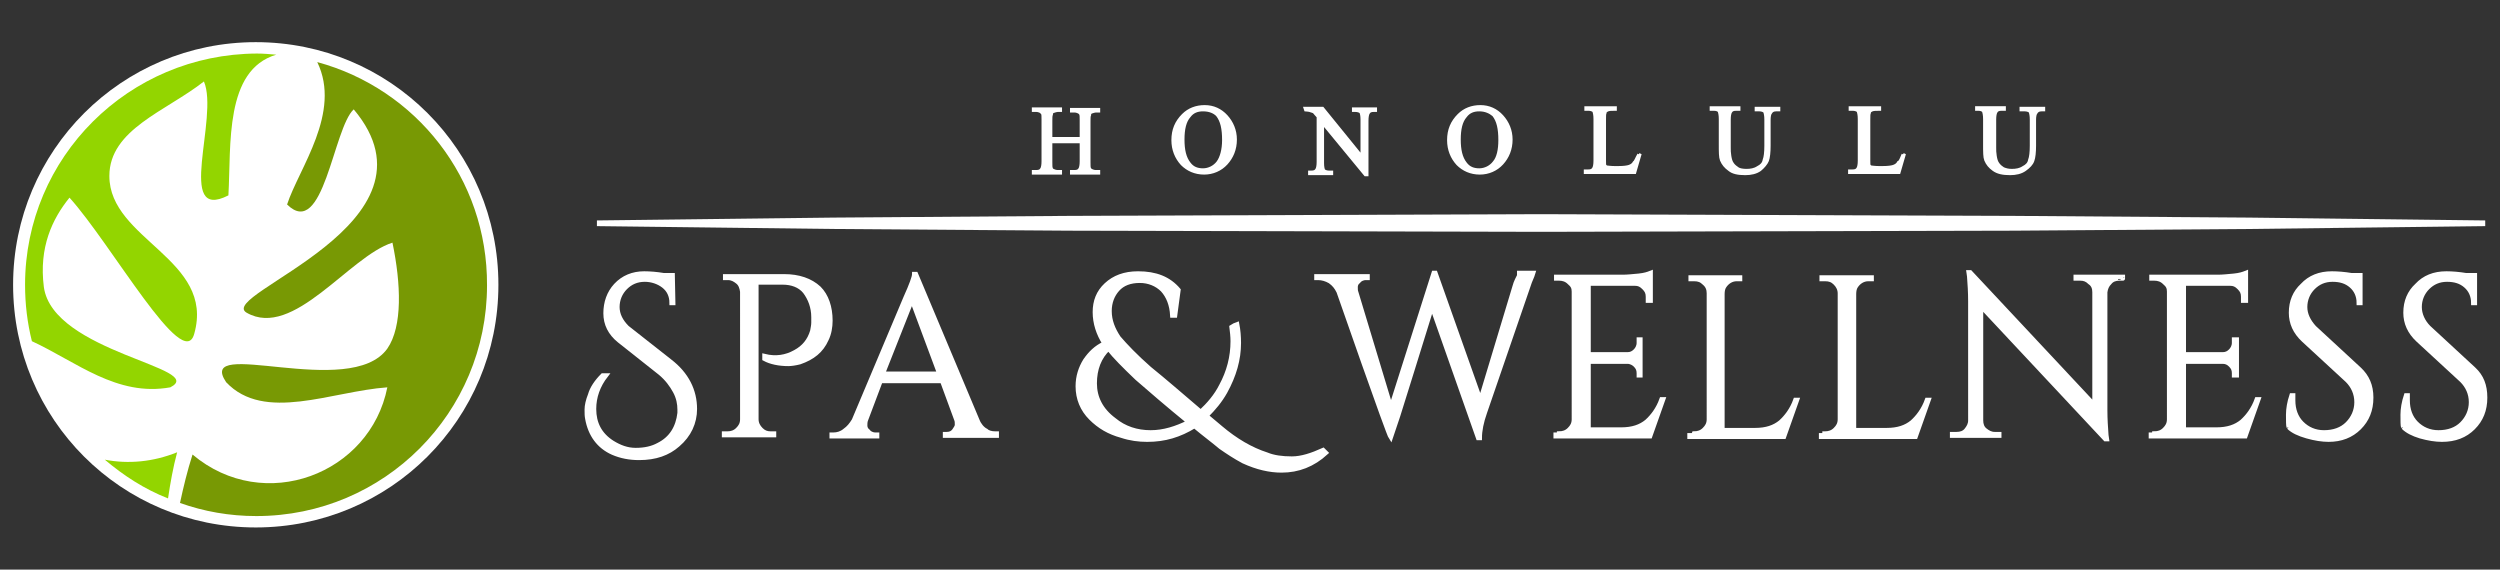 <?xml version="1.0" encoding="utf-8"?>
<!-- Generator: Adobe Illustrator 26.2.1, SVG Export Plug-In . SVG Version: 6.00 Build 0)  -->
<svg version="1.1" id="Layer_1" xmlns="http://www.w3.org/2000/svg" xmlns:xlink="http://www.w3.org/1999/xlink" x="0px" y="0px"
	 viewBox="0 0 438.9 100" style="enable-background:new 0 0 438.9 100;" xml:space="preserve">
<rect x="0" y="0" width="438.9" height="100" fill="#333333" stroke="none"/>
<style type="text/css">
	.st0{fill-rule:evenodd;clip-rule:evenodd;fill:#FFFFFF;}
	.st1{fill-rule:evenodd;clip-rule:evenodd;fill:#93D500;}
	.st2{fill-rule:evenodd;clip-rule:evenodd;fill:#789904;}
	.st3{fill:#FFFFFF;stroke:#FFFFFF;stroke-width:0.75;stroke-miterlimit:10;}
	.st4{fill:#FFFFFF;stroke:#FFFFFF;stroke-width:0.5;stroke-miterlimit:10;}
	.st5{fill:#FFFFFF;stroke:#FFFFFF;stroke-miterlimit:10;}
</style>
<g>
	<path class="st0" d="M44.9,7.4c23.6,0,42.6,19,42.6,42.6s-19,42.6-42.6,42.6S2.3,73.6,2.3,50S21.4,7.4,44.9,7.4"/>
	<path class="st1" d="M29.9,68c6.7-3.4-20.6-6.1-22.2-17.6c-0.9-7,1.5-12,4.5-15.7c7.4,8.2,20,30.9,21.9,23.9
		c3.7-13.1-14.9-16.5-14.9-27.7c0-8.2,10-11.4,16.6-16.6c2.7,6.3-5.1,24.8,4.3,20c0.5-8.9-0.7-22,8.4-24.7c-1.1-0.1-2.3-0.2-3.4-0.2
		C22.6,9.5,4.4,27.6,4.4,50c0,3.4,0.4,6.7,1.2,9.9C13.4,63.5,20.5,69.7,29.9,68"/>
	<path class="st1" d="M18.4,80.7c3.3,2.8,7,5.2,11.1,6.8c0.4-2.7,0.9-5.5,1.6-8.1C26.9,81.1,22.5,81.5,18.4,80.7"/>
	<path class="st2" d="M55.7,10.9c4.3,8.9-3.2,18.6-5.3,25c6.4,6.3,8.1-13.4,11.7-16.7C79,39.3,37.8,51.7,43.3,54.9
		c8.2,4.7,18-9.9,25.6-12.3c1.5,7.2,1.8,14.7-0.9,18.6c-6.5,9.1-33.8-2.3-28.3,5.9c6.7,7.1,18.5,1.6,28.3,0.9
		c-3,15.2-21.6,22.4-34.2,11.8c-0.9,2.8-1.6,5.7-2.2,8.5c4.2,1.5,8.7,2.3,13.4,2.3c22.5,0,40.5-18.2,40.5-40.5
		C85.6,31.3,73,15.6,55.7,10.9"/>
	<path class="st3" d="M106.4,65.9c-1.4,1.8-2.1,3.8-2.1,5.9c0,2.5,1,4.5,3.2,5.9c1.3,0.8,2.6,1.3,4.1,1.3c1.6,0,2.9-0.3,4-0.9
		c2.2-1.1,3.4-3,3.7-5.6c0-0.2,0-0.3,0-0.6c0-1-0.2-2.1-0.8-3.2c-0.6-1.1-1.4-2.2-2.6-3.2l-7.2-5.7c-1.6-1.3-2.4-2.9-2.4-4.8
		s0.6-3.6,1.8-4.9c1.3-1.4,3-2.1,5-2.1c1,0,2.2,0.1,3.4,0.3h1.6l0.1,4.9h-0.3c0-1.3-0.5-2.3-1.4-3s-2.1-1.1-3.3-1.1
		c-1.4,0-2.5,0.5-3.4,1.4s-1.4,2.1-1.4,3.4s0.6,2.5,1.7,3.6l7.5,5.9c3,2.3,4.4,5.2,4.4,8.4c0,2.4-1,4.6-3,6.3
		c-1.7,1.5-3.9,2.3-6.8,2.3c-1.7,0-3.2-0.3-4.6-0.9c-2.5-1.1-4-3.2-4.5-6c-0.1-0.5-0.1-0.9-0.1-1.6s0.2-1.6,0.6-2.6
		c0.3-1.1,1.1-2.3,2.2-3.4L106.4,65.9z"/>
	<path class="st3" d="M145.8,56.3c0,1.1-0.2,2.3-0.7,3.3c-0.9,2-2.4,3.2-4.7,4c-0.8,0.2-1.5,0.3-2,0.3c-1.6,0-3.1-0.3-4.2-0.9v-0.5
		c2,0.5,3.8,0.2,5.4-0.7c1.5-0.8,2.5-2,3-3.7c0.1-0.6,0.2-1,0.2-1.5s0-0.8,0-0.9c0-1.8-0.6-3.3-1.5-4.5c-0.9-1.1-2.3-1.6-3.9-1.6
		h-4.6v24c0,0.7,0.3,1.3,0.8,1.8s1,0.7,1.7,0.7h0.6v0.3h-8.8v-0.3h0.6c0.7,0,1.3-0.2,1.8-0.7s0.8-1,0.8-1.8V51.2
		c-0.1-0.7-0.3-1.3-0.8-1.7s-1-0.7-1.7-0.7h-0.5v-0.3h10.4c2.5,0,4.6,0.7,6.1,2.1C145.1,51.9,145.8,53.9,145.8,56.3"/>
	<path class="st3" d="M174.7,76.1h0.3v0.4h-9.1v-0.3h0.3c0.6,0,1-0.2,1.3-0.6c0.2-0.3,0.5-0.7,0.5-1s0-0.7-0.1-0.9l-2.5-6.8h-10.8
		l-2.6,6.9c-0.1,0.3-0.1,0.7-0.1,0.9c0,0.3,0.1,0.7,0.5,1c0.2,0.3,0.7,0.6,1.3,0.6h0.3v0.3h-8v-0.3h0.3c0.7,0,1.4-0.2,2-0.7
		c0.7-0.5,1.1-1,1.6-1.8l9.1-21.6c1-2.2,1.5-3.6,1.5-4.1h0.3l10.8,25.7c0.3,0.8,0.9,1.5,1.5,1.8C173.4,75.9,174,76.1,174.7,76.1
		 M155,65.6h9.9l-4.8-12.9L155,65.6z"/>
	<path class="st3" d="M232.3,79c-2,0.9-3.8,1.5-5.5,1.5s-3.2-0.2-4.4-0.7c-2.8-0.9-5.5-2.5-8.1-4.7l-2.5-2.1
		c1.3-1.3,2.4-2.6,3.3-4.2c1.6-2.9,2.4-5.7,2.4-8.6c0-1.1-0.1-2.3-0.3-3.3c-0.3,0.1-0.7,0.3-1,0.5c0.1,0.8,0.2,1.7,0.2,2.5
		c0,2.8-0.7,5.4-2,7.8c-0.9,1.8-2.2,3.3-3.6,4.6c-3.4-2.9-6.4-5.5-9-7.6c-2.5-2.2-4.2-4-5.4-5.4c-1-1.5-1.6-3-1.6-4.7
		c0-1.5,0.5-2.8,1.4-3.8s2.2-1.5,3.9-1.5c1.6,0,3,0.6,4,1.6c1,1.1,1.6,2.6,1.7,4.5h0.5l0.6-4.5c-1.7-2-4-2.9-7.1-2.9
		c-2.4,0-4.2,0.7-5.6,2c-1.4,1.3-2,2.9-2,4.8s0.6,3.8,1.7,5.5c-1.5,0.7-2.5,1.7-3.4,3c-0.8,1.3-1.3,2.8-1.3,4.5
		c0,2.2,0.8,4.1,2.3,5.6s3.2,2.5,5.4,3.1c1.5,0.5,3,0.7,4.5,0.7c3.1,0,5.7-0.8,8.3-2.4c1.8,1.5,3.3,2.6,4.6,3.7
		c1.3,0.9,2.5,1.7,4,2.5c2.4,1.1,4.6,1.6,6.7,1.6c2.9,0,5.5-1,7.8-3.1L232.3,79z M202,75.9c-2.4,0-4.6-0.7-6.4-2.2
		c-2.3-1.7-3.4-3.9-3.4-6.4s0.8-4.6,2.4-6.1c1.1,1.4,2.8,3.1,5,5.2c2.3,2,5.3,4.6,9.1,7.7C206.5,75.2,204.3,75.9,202,75.9z"/>
	<path class="st3" d="M266.8,48.2c-0.3,0.6-0.7,1.3-0.9,2.1l-6,19.9L252,47.9h-0.3l-7.5,23.6l-6.1-20.2c-0.1-0.2-0.1-0.6-0.1-0.9
		c0-0.3,0.1-0.7,0.5-1c0.2-0.3,0.7-0.6,1.3-0.6h0.3v-0.3h-9v0.3h0.3c0.7,0,1.4,0.2,2.1,0.6c0.7,0.5,1.1,1,1.5,1.8
		c0,0,8.7,25,9.2,25.7c0.3-0.7,7.2-23,7.2-23l8.1,23h0.3c0-1.3,0.3-2.8,0.9-4.5l7.7-22.4c0.2-0.7,0.6-1.4,0.8-2.1h-2.5v0.3H266.8z"
		/>
	<path class="st3" d="M273.7,76.1c0.7,0,1.3-0.2,1.8-0.7s0.8-1,0.8-1.8V51.2c0-0.7-0.2-1.1-0.8-1.6c-0.5-0.5-1.1-0.7-1.8-0.7h-0.5
		v-0.3h11.7c0.8,0,1.7-0.1,2.8-0.2c1-0.1,1.6-0.3,2.1-0.5v4.9h-0.5v-0.7c0-0.7-0.2-1.1-0.7-1.6s-0.9-0.7-1.6-0.7h-8.1v12.4h6.8
		c0.6,0,1-0.2,1.4-0.6c0.3-0.3,0.6-0.8,0.6-1.4v-0.6h0.3v6.3h-0.3v-0.4c0-0.6-0.2-1-0.6-1.4c-0.3-0.3-0.8-0.6-1.4-0.6h-6.8v11.9h5.7
		c2,0,3.4-0.5,4.5-1.4c1-0.9,2-2.2,2.6-3.9h0.3l-2.3,6.5h-16.6v-0.3h0.6V76.1z"/>
	<path class="st3" d="M297.4,76.1c0.7,0,1.3-0.2,1.8-0.7s0.8-1,0.8-1.8V51.5c0-0.7-0.2-1.3-0.8-1.8c-0.5-0.5-1-0.7-1.8-0.7h-0.6
		v-0.3h8.7V49h-0.6c-0.9,0-1.7,0.5-2.2,1.3c-0.2,0.3-0.3,0.8-0.3,1.3v23.9h5.7c2,0,3.4-0.5,4.5-1.4c1-0.9,2-2.2,2.6-3.9h0.3
		l-2.3,6.5h-16.6v-0.3h0.7L297.4,76.1L297.4,76.1z"/>
	<path class="st3" d="M320.4,76.1c0.7,0,1.3-0.2,1.8-0.7s0.8-1,0.8-1.8V51.5c0-0.7-0.3-1.3-0.8-1.8s-1-0.7-1.8-0.7h-0.6v-0.3h8.8V49
		H328c-0.9,0-1.7,0.5-2.2,1.3c-0.2,0.3-0.3,0.8-0.3,1.3v23.9h5.7c2,0,3.4-0.5,4.5-1.4c1-0.9,2-2.2,2.6-3.9h0.3l-2.3,6.5h-16.6v-0.3
		h0.6v-0.3H320.4z"/>
	<path class="st3" d="M372.1,48.9c-0.7,0-1.3,0.2-1.7,0.7c-0.5,0.5-0.7,1-0.8,1.7V72c0,1.6,0.1,3,0.2,4.4l0.1,0.7h-0.3l-21.8-23.3
		v20c0,0.7,0.2,1.3,0.7,1.7s1,0.7,1.7,0.7h0.8v0.3h-8.3v-0.3h0.8c0.7,0,1.3-0.2,1.7-0.7s0.7-1,0.7-1.7V52.9c0-1.6-0.1-3.1-0.2-4.4
		l-0.1-0.7h0.3l21.8,23.3V51.3c0-0.7-0.2-1.3-0.8-1.7c-0.5-0.5-1-0.7-1.7-0.7h-0.8v-0.3h8.3v0.3C372.7,48.9,372.1,48.9,372.1,48.9z"
		/>
	<path class="st3" d="M378.2,76.1c0.7,0,1.3-0.2,1.8-0.7s0.8-1,0.8-1.8V51.2c0-0.7-0.2-1.1-0.8-1.6c-0.5-0.5-1.1-0.7-1.8-0.7h-0.5
		v-0.3h11.7c0.8,0,1.7-0.1,2.8-0.2c1-0.1,1.6-0.3,2.1-0.5v4.9h-0.5v-0.7c0-0.7-0.2-1.1-0.7-1.6s-0.9-0.7-1.6-0.7h-8.1v12.4h6.8
		c0.6,0,1-0.2,1.4-0.6c0.3-0.3,0.6-0.8,0.6-1.4v-0.6h0.5v6.3h-0.5v-0.4c0-0.6-0.2-1-0.6-1.4s-0.8-0.6-1.4-0.6h-6.8v11.9h5.7
		c2,0,3.4-0.5,4.5-1.4c1-0.9,2-2.2,2.6-3.9h0.3l-2.3,6.5h-16.6v-0.3h0.6L378.2,76.1L378.2,76.1z"/>
	<path class="st3" d="M401.8,75c-0.1-0.3-0.1-1.1-0.1-2.2c0-1,0.2-2.2,0.6-3.4h0.3c0,0.3,0,0.6,0,0.9c0,1.6,0.5,3,1.5,4
		s2.3,1.6,3.9,1.6c1.7,0,3.1-0.5,4.1-1.5s1.6-2.3,1.6-3.8s-0.6-2.8-1.6-3.8l-7.7-7.1c-1.5-1.4-2.2-3-2.2-4.8c0-2,0.7-3.6,2-4.8
		c1.3-1.4,3-2.1,5.2-2.1c1,0,2.2,0.1,3.4,0.3h1.6v4.9h-0.3c0-1.3-0.5-2.3-1.3-3c-0.9-0.8-2-1.1-3.3-1.1c-1.4,0-2.5,0.5-3.4,1.4
		s-1.4,2.1-1.4,3.4s0.6,2.5,1.6,3.6l7.9,7.3c1.4,1.3,2.1,2.9,2.1,5c0,2.2-0.7,3.9-2.1,5.3s-3.2,2.1-5.4,2.1c-1.1,0-2.4-0.2-3.8-0.6
		C403.6,76.2,402.5,75.7,401.8,75"/>
	<path class="st3" d="M421.9,75c-0.1-0.3-0.1-1.1-0.1-2.2c0-1,0.2-2.2,0.6-3.4h0.3c0,0.3,0,0.6,0,0.9c0,1.6,0.5,3,1.5,4
		s2.3,1.6,3.9,1.6c1.7,0,3.1-0.5,4.1-1.5s1.6-2.3,1.6-3.8s-0.6-2.8-1.6-3.8l-7.7-7.1c-1.5-1.4-2.2-3-2.2-4.8c0-2,0.7-3.6,2-4.8
		c1.3-1.4,3-2.1,5.2-2.1c1,0,2.2,0.1,3.4,0.3h1.6v4.9h-0.3c0-1.3-0.5-2.3-1.3-3c-0.9-0.8-2-1.1-3.3-1.1c-1.4,0-2.5,0.5-3.4,1.4
		s-1.4,2.1-1.4,3.4s0.6,2.6,1.6,3.6l7.9,7.3c1.4,1.3,2,2.9,2,5c0,2.2-0.7,3.9-2.1,5.3s-3.2,2.1-5.5,2.1c-1.1,0-2.4-0.2-3.8-0.6
		C423.6,76.2,422.6,75.7,421.9,75"/>
	<path class="st4" d="M184.5,24.3h5.3v-3.2c0-0.6,0-0.9-0.1-1.1c0-0.1-0.2-0.2-0.3-0.3c-0.2-0.1-0.5-0.2-0.8-0.2h-0.5v-0.3h4.8v0.3
		h-0.5c-0.2,0-0.5,0.1-0.8,0.2c-0.2,0.1-0.3,0.2-0.3,0.5c-0.1,0.2-0.1,0.6-0.1,1.1v7.2c0,0.6,0,0.9,0.1,1.1c0.1,0.1,0.1,0.2,0.3,0.3
		c0.2,0.1,0.5,0.2,0.8,0.2h0.5v0.3h-4.8v-0.3h0.5c0.5,0,0.8-0.1,1-0.5c0.1-0.2,0.2-0.6,0.2-1.3v-3.4h-5.3v3.6c0,0.6,0,0.9,0.1,1.1
		c0,0.1,0.1,0.2,0.3,0.3c0.2,0.1,0.5,0.2,0.8,0.2h0.5v0.3h-4.8v-0.3h0.5c0.5,0,0.8-0.1,1-0.5c0.1-0.2,0.2-0.6,0.2-1.3V21
		c0-0.6,0-0.9-0.1-1.1c-0.1-0.1-0.2-0.2-0.3-0.3c-0.2-0.1-0.5-0.2-0.8-0.2h-0.5v-0.3h4.8v0.3h-0.5c-0.2,0-0.5,0.1-0.8,0.2
		c-0.2,0.1-0.3,0.2-0.3,0.5c-0.1,0.2-0.1,0.6-0.1,1.1L184.5,24.3L184.5,24.3z"/>
	<path class="st4" d="M211.5,18.7c1.5,0,2.8,0.6,3.8,1.7s1.6,2.5,1.6,4.1c0,1.7-0.6,3.1-1.6,4.2c-1,1.1-2.4,1.7-3.9,1.7
		c-1.6,0-2.9-0.6-3.9-1.6c-1-1.1-1.6-2.5-1.6-4.2c0-1.8,0.6-3.2,1.8-4.4C208.7,19.2,210,18.7,211.5,18.7 M211.2,19.3
		c-1,0-1.8,0.3-2.4,1.1c-0.8,0.9-1.1,2.3-1.1,4.1s0.3,3.2,1.1,4.2c0.6,0.8,1.4,1.1,2.4,1.1s2-0.5,2.6-1.3s1-2.2,1-3.9
		c0-2-0.3-3.4-1.1-4.4C213.2,19.7,212.4,19.3,211.2,19.3z"/>
	<path class="st4" d="M229.1,19h3.1l6.9,8.5V21c0-0.7-0.1-1.1-0.2-1.3c-0.2-0.2-0.6-0.3-1-0.3h-0.3v-0.3h3.9v0.3h-0.3
		c-0.5,0-0.8,0.1-1,0.5c-0.1,0.2-0.2,0.6-0.2,1.3v9.5h-0.3l-7.5-9.1v7c0,0.7,0.1,1.1,0.2,1.3c0.2,0.2,0.6,0.3,0.9,0.3h0.5v0.3h-3.9
		v-0.3h0.3c0.5,0,0.8-0.1,1-0.5c0.1-0.2,0.2-0.6,0.2-1.3v-7.9c-0.3-0.3-0.6-0.7-0.7-0.8c-0.1-0.1-0.5-0.2-0.8-0.3
		c-0.1,0-0.5-0.1-0.7-0.1L229.1,19L229.1,19z"/>
	<path class="st4" d="M259.9,18.7c1.5,0,2.8,0.6,3.8,1.7s1.6,2.5,1.6,4.1c0,1.7-0.6,3.1-1.6,4.2c-1,1.1-2.4,1.7-3.9,1.7
		c-1.6,0-2.9-0.6-3.9-1.6c-1-1.1-1.6-2.5-1.6-4.2c0-1.8,0.6-3.2,1.8-4.4C257.1,19.2,258.4,18.7,259.9,18.7 M259.7,19.3
		c-1,0-1.8,0.3-2.4,1.1c-0.8,0.9-1.1,2.3-1.1,4.1s0.3,3.2,1.1,4.2c0.6,0.8,1.4,1.1,2.4,1.1s2-0.5,2.6-1.3c0.7-0.8,1-2.2,1-3.9
		c0-2-0.3-3.4-1.1-4.4C261.6,19.7,260.8,19.3,259.7,19.3z"/>
	<path class="st4" d="M287.7,27.1l0.2,0.1l-0.9,3.1h-8.7V30h0.5c0.5,0,0.8-0.1,1-0.5c0.1-0.2,0.2-0.6,0.2-1.3v-7.3
		c0-0.7-0.1-1.1-0.2-1.4c-0.2-0.2-0.6-0.3-0.9-0.3h-0.5v-0.3h5.2v0.3c-0.6,0-1,0-1.3,0.1c-0.2,0.1-0.5,0.2-0.5,0.5
		c-0.1,0.2-0.1,0.6-0.1,1.3v7.1c0,0.5,0,0.8,0.1,0.9s0.2,0.2,0.3,0.2s0.6,0.1,1.3,0.1h0.8c0.9,0,1.5-0.1,1.8-0.2s0.7-0.3,0.9-0.7
		C287.1,28.4,287.3,27.8,287.7,27.1"/>
	<path class="st4" d="M308.3,19.3V19h4v0.3h-0.5c-0.5,0-0.8,0.2-1,0.6c-0.1,0.1-0.2,0.6-0.2,1.1v4.6c0,1.1-0.1,2.1-0.3,2.6
		s-0.7,1.1-1.3,1.6c-0.7,0.5-1.6,0.7-2.6,0.7c-1.3,0-2.2-0.2-2.8-0.7c-0.7-0.5-1.1-1-1.4-1.7c-0.2-0.5-0.2-1.4-0.2-2.8v-4.4
		c0-0.7-0.1-1.1-0.2-1.4c-0.2-0.2-0.5-0.3-0.9-0.3h-0.5v-0.3h4.9v0.3h-0.5c-0.5,0-0.8,0.1-1,0.5c-0.1,0.2-0.2,0.6-0.2,1.3v4.9
		c0,0.5,0,0.9,0.1,1.5s0.2,1,0.5,1.4c0.2,0.3,0.6,0.6,0.9,0.8s0.9,0.3,1.5,0.3c0.7,0,1.4-0.1,2-0.5c0.6-0.3,1-0.7,1.1-1.3
		c0.2-0.5,0.3-1.4,0.3-2.5V21c0-0.7-0.1-1.1-0.2-1.4c-0.2-0.2-0.6-0.3-0.9-0.3L308.3,19.3L308.3,19.3L308.3,19.3z"/>
	<path class="st4" d="M334.1,27.1l0.2,0.1l-0.9,3.1h-8.7V30h0.5c0.5,0,0.8-0.1,1-0.5c0.1-0.2,0.2-0.6,0.2-1.3v-7.3
		c0-0.7-0.1-1.1-0.2-1.4c-0.2-0.2-0.6-0.3-0.9-0.3h-0.5v-0.3h5.2v0.3c-0.6,0-1,0-1.3,0.1c-0.2,0.1-0.5,0.2-0.5,0.5
		c-0.1,0.2-0.1,0.6-0.1,1.3v7.1c0,0.5,0,0.8,0.1,0.9s0.2,0.2,0.3,0.2c0.1,0,0.6,0.1,1.3,0.1h0.8c0.9,0,1.5-0.1,1.8-0.2
		s0.7-0.3,0.9-0.7C333.6,28.4,333.8,27.8,334.1,27.1"/>
	<path class="st4" d="M354.8,19.3V19h4v0.3h-0.4c-0.5,0-0.8,0.2-1,0.6c-0.1,0.1-0.2,0.6-0.2,1.1v4.6c0,1.1-0.1,2.1-0.3,2.6
		c-0.2,0.6-0.7,1.1-1.4,1.6c-0.7,0.5-1.6,0.7-2.6,0.7c-1.3,0-2.2-0.2-2.9-0.7c-0.7-0.5-1.1-1-1.4-1.7c-0.2-0.5-0.2-1.4-0.2-2.8v-4.4
		c0-0.7-0.1-1.1-0.2-1.4c-0.2-0.2-0.5-0.3-0.9-0.3H347v-0.3h4.9v0.3h-0.5c-0.5,0-0.8,0.1-1,0.5c-0.1,0.2-0.2,0.6-0.2,1.3v4.9
		c0,0.5,0,0.9,0.1,1.5s0.2,1,0.5,1.4s0.6,0.6,0.9,0.8c0.5,0.2,0.9,0.3,1.5,0.3c0.7,0,1.4-0.1,2-0.5c0.6-0.3,1-0.7,1.1-1.3
		c0.2-0.5,0.3-1.4,0.3-2.5V21c0-0.7-0.1-1.1-0.2-1.4c-0.2-0.2-0.6-0.3-0.9-0.3H355v0H354.8z"/>
	<polygon class="st5" points="104.8,39.2 146.3,38.7 187.7,38.4 270.6,38.1 353.4,38.4 394.8,38.7 436.3,39.2 394.8,39.7 353.4,40 
		270.6,40.2 187.7,40 146.3,39.7 	"/>
</g>
</svg>

